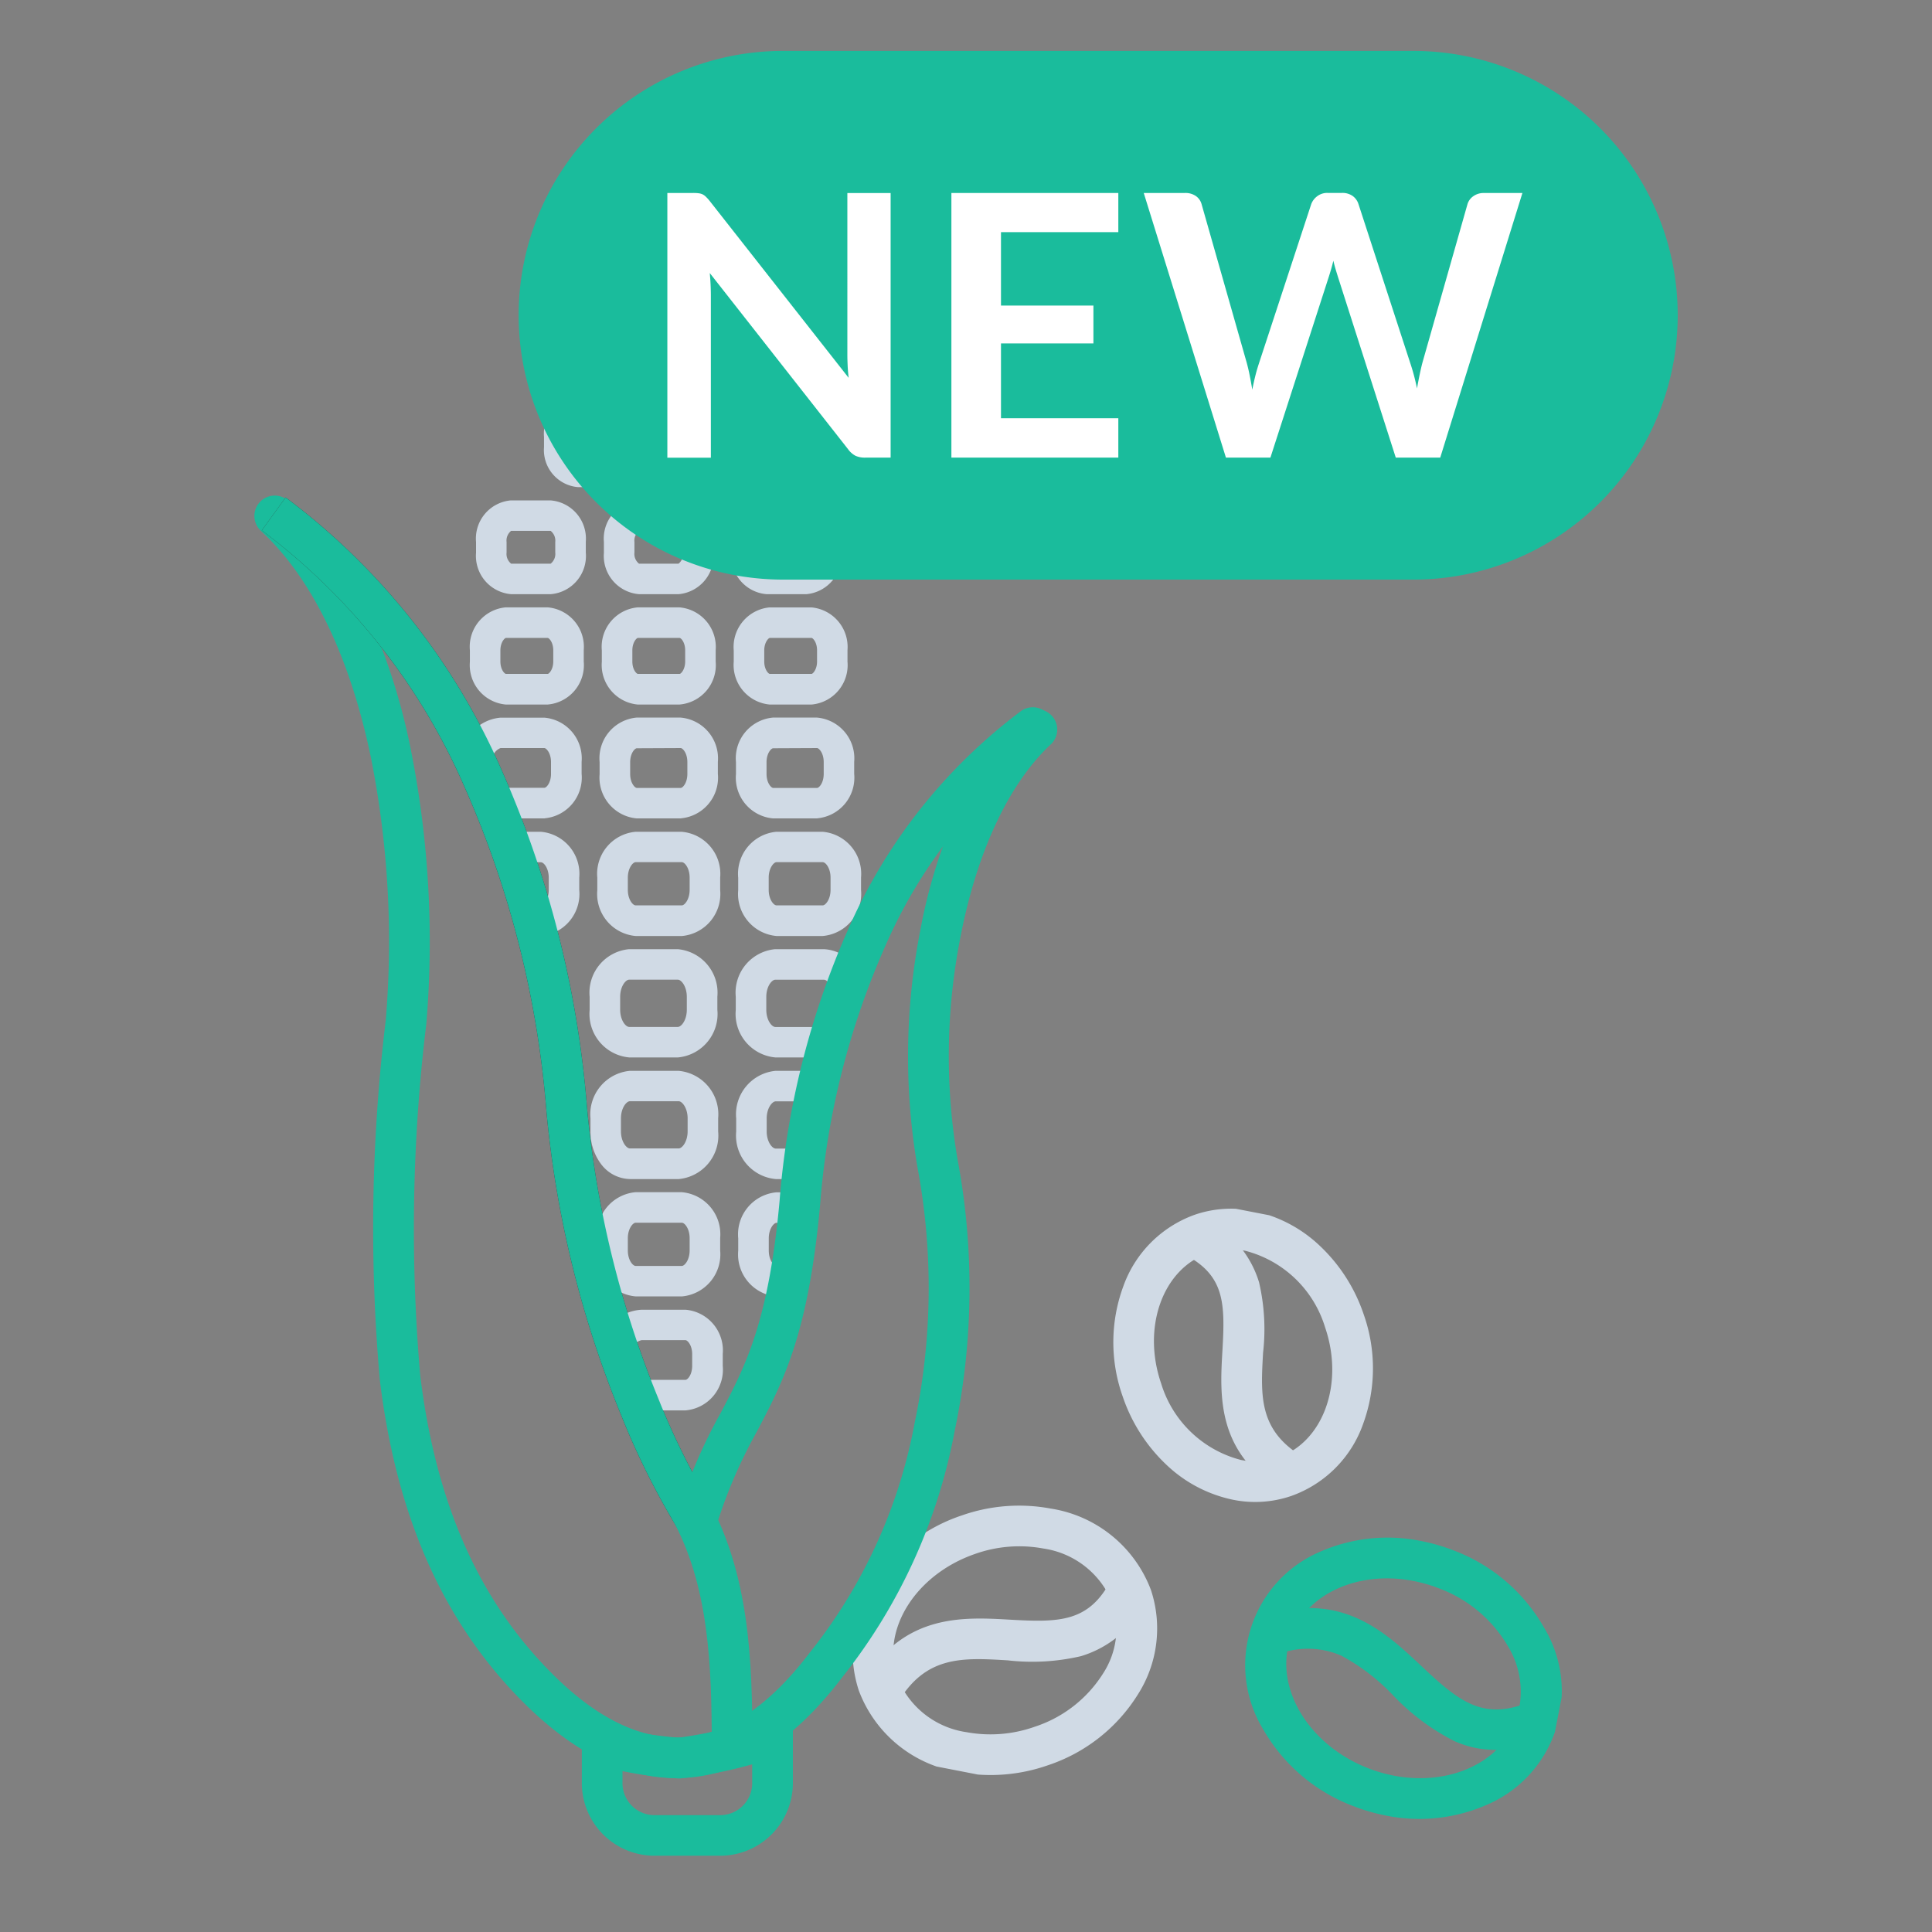 <svg id="b21b7d32-c7d3-40e2-ac95-842673832feb" data-name="Layer 3" xmlns="http://www.w3.org/2000/svg" xmlns:xlink="http://www.w3.org/1999/xlink" width="27.458mm" height="27.458mm" viewBox="0 0 77.833 77.833"><rect x="0" y="0" width="77.833" height="77.833" fill="#808080" stroke="none"/><defs><clipPath id="ea01012f-9cb2-4702-ba75-1c8b586ffdf5"><rect id="b4e7b42e-4750-4c72-bff9-6c897e5ebc21" data-name="SVGID" x="37.67" y="46.905" width="24.358" height="28.42" transform="translate(-19.655 98.387) rotate(-79)" fill="none"/></clipPath><clipPath id="e309300c-cdb0-4101-bafe-26a6daca6414"><rect id="b19a20db-9e68-4fe0-abb7-f7af8c7ba069" data-name="SVGID" x="10.244" y="15.978" width="32.381" height="58.777" fill="none"/></clipPath></defs><title>Artboard 1</title><g clip-path="url(#ea01012f-9cb2-4702-ba75-1c8b586ffdf5)"><path d="M49.677,60.42A5.507,5.507,0,0,1,47,59.019a6.743,6.743,0,0,1-1.767-2.749,6.518,6.518,0,0,1,.012-4.425,4.762,4.762,0,0,1,2.886-2.907,4.507,4.507,0,0,1,2.354-.156,5.513,5.513,0,0,1,2.678,1.4,6.748,6.748,0,0,1,1.768,2.749,6.524,6.524,0,0,1-.013,4.425,4.756,4.756,0,0,1-2.887,2.907A4.489,4.489,0,0,1,49.677,60.42Zm.493-10.03a2.881,2.881,0,0,0-1.507.1c-1.818.626-2.666,2.981-1.883,5.25a4.546,4.546,0,0,0,3.21,3.075,2.877,2.877,0,0,0,1.506-.1c1.819-.626,2.666-2.981,1.884-5.25A4.545,4.545,0,0,0,50.17,50.39Z" fill="#d0dae5"/><path d="M51.639,60.092c-2.627-1.574-2.5-3.859-2.391-5.694.109-1.9.092-3.015-1.52-3.858l.759-1.452a4.162,4.162,0,0,1,2.235,2.569,8.337,8.337,0,0,1,.163,2.834c-.1,1.749-.18,3.131,1.6,4.2Z" fill="#d0dae5"/><path d="M57.254,62.082a7.688,7.688,0,0,1,1.271.365,7.051,7.051,0,0,1,3.657,3.086,4.969,4.969,0,0,1-2.289,7.178,6.776,6.776,0,0,1-4.065.43,7.691,7.691,0,0,1-1.271-.366A7.057,7.057,0,0,1,50.9,69.688a4.972,4.972,0,0,1,2.289-7.178A6.767,6.767,0,0,1,57.254,62.082Zm-1.109,9.451c2.2.427,4.261-.494,4.913-2.189a3.523,3.523,0,0,0-.3-3.011,5.412,5.412,0,0,0-2.817-2.356,5.945,5.945,0,0,0-1-.286c-2.2-.427-4.261.494-4.911,2.188-.769,2,.629,4.411,3.118,5.368a6.057,6.057,0,0,0,1,.286Z" fill="#1abc9c"/><path d="M59.5,70.429a4.23,4.23,0,0,1-.905-.285A9.054,9.054,0,0,1,56.124,68.3a8.228,8.228,0,0,0-2.088-1.6,3.375,3.375,0,0,0-2.626-.026l-.533-1.548c3.121-1.079,4.924.618,6.374,1.982,1.538,1.449,2.5,2.23,4.383,1.453l.623,1.515A4.734,4.734,0,0,1,59.5,70.429Z" fill="#1abc9c"/><path d="M42.339,60.776a5.158,5.158,0,0,1,4.029,3.281,4.938,4.938,0,0,1-.534,4.217,6.78,6.78,0,0,1-3.618,2.842,6.971,6.971,0,0,1-3.588.275A5.154,5.154,0,0,1,34.6,68.11a4.941,4.941,0,0,1,.533-4.217,6.784,6.784,0,0,1,3.614-2.842A6.953,6.953,0,0,1,42.339,60.776Zm-3.4,9.007a5.331,5.331,0,0,0,2.743-.218,5.135,5.135,0,0,0,2.753-2.141,3.322,3.322,0,0,0,.384-2.834,3.54,3.54,0,0,0-2.791-2.207,5.32,5.32,0,0,0-2.743.218c-2.39.823-3.8,3.056-3.137,4.976A3.541,3.541,0,0,0,38.939,69.783Z" fill="#d0dae5"/><path d="M36.181,68.574l-1.4-.843c1.633-2.725,4.008-2.589,5.916-2.48,2,.114,3.176.1,4.069-1.609l1.452.759A4.313,4.313,0,0,1,43.55,66.72a8.634,8.634,0,0,1-2.954.169C38.76,66.779,37.306,66.7,36.181,68.574Z" fill="#d0dae5"/></g><g clip-path="url(#e309300c-cdb0-4101-bafe-26a6daca6414)"><path d="M27.243,71.634c-2.037,0-4.078-1-6.075-2.969-3.27-3.228-5.188-7.5-5.866-13.07a69.511,69.511,0,0,1,.238-14.489,37.93,37.93,0,0,0-.6-10.6c-.849-4.079-2.383-7.235-4.436-9.126a.82.82,0,0,1,1.11-1.207,14.193,14.193,0,0,1,3.15,4.467,25.235,25.235,0,0,1,1.781,5.531,39.631,39.631,0,0,1,.63,11.073A68.4,68.4,0,0,0,16.928,55.4c.63,5.185,2.393,9.143,5.39,12.1,1.793,1.771,3.561,2.606,5.255,2.484,1.735-.125,3.44-1.278,5.064-3.426l.026-.032a20.923,20.923,0,0,0,4.187-9.215,26.37,26.37,0,0,0,.117-10.254,26.4,26.4,0,0,1,.11-9.585,21.408,21.408,0,0,1,1.5-4.845,11.922,11.922,0,0,1,2.679-3.871.819.819,0,0,1,1.11,1.2c-1.707,1.573-3.013,4.349-3.677,7.817a24.7,24.7,0,0,0-.108,8.961,28.038,28.038,0,0,1-.12,10.907,22.567,22.567,0,0,1-4.523,9.921c-1.919,2.53-4.019,3.894-6.241,4.055C27.543,71.629,27.393,71.634,27.243,71.634Z" fill="#1abc9c"/><path d="M27.379,61.712a30.628,30.628,0,0,1-2.35-4.686A42.5,42.5,0,0,1,22.017,44.81v0a40.053,40.053,0,0,0-3.31-13.12,25.679,25.679,0,0,0-8.162-10.322l.963-1.328A27.311,27.311,0,0,1,20.2,31a41.683,41.683,0,0,1,3.453,13.66,40.832,40.832,0,0,0,2.876,11.7,29.847,29.847,0,0,0,2.222,4.455Z" fill="#333"/><path d="M30.312,70.367H28.674c0-3.318-.119-6.519-1.614-9.212l1.432-.8C30.178,63.394,30.315,66.824,30.312,70.367Z" fill="#1abc9c"/><path d="M31.942,68.925v2.862a2.931,2.931,0,0,1-2.879,2.973H26.318a2.929,2.929,0,0,1-2.878-2.973V69.339l.99.212a21.806,21.806,0,0,0,2.885.455h.036A24.79,24.79,0,0,0,30.9,69.22Zm-2.879,4.2a1.292,1.292,0,0,0,1.24-1.335v-.712a17.894,17.894,0,0,1-2.9.568h-.088a15.443,15.443,0,0,1-2.237-.294v.437a1.292,1.292,0,0,0,1.242,1.336Z" fill="#1abc9c"/><path d="M27.306,42.6H25.348a1.76,1.76,0,0,1-1.594-1.912v-.531a1.76,1.76,0,0,1,1.586-1.918h1.965A1.76,1.76,0,0,1,28.9,40.151v.531A1.759,1.759,0,0,1,27.313,42.6Zm-1.958-3.133c-.145,0-.364.276-.364.69v.523c0,.415.219.691.364.691h1.958c.145,0,.363-.276.363-.691v-.523c0-.414-.218-.69-.363-.69Z" fill="#d0dae5"/><path d="M33.193,42.6H31.235a1.761,1.761,0,0,1-1.594-1.913v-.53a1.759,1.759,0,0,1,1.584-1.918h1.967A1.608,1.608,0,0,1,34.658,39.4l-1.158.409c-.082-.223-.215-.34-.307-.34H31.235c-.145,0-.364.276-.364.69v.523c0,.415.219.691.364.691h1.958Z" fill="#d0dae5"/><path d="M25.608,48.029h1.86a1.7,1.7,0,0,1,1.545,1.846v.5a1.7,1.7,0,0,1-1.536,1.852H25.608a1.7,1.7,0,0,1-1.545-1.845v-.5A1.7,1.7,0,0,1,25.6,48.029ZM27.468,51c.111,0,.315-.237.315-.624v-.492c0-.388-.2-.625-.315-.625h-1.86c-.111,0-.315.238-.315.625v.492c0,.387.2.624.315.624Z" fill="#d0dae5"/><path d="M32.175,52.232h-.89a1.7,1.7,0,0,1-1.545-1.845v-.5a1.7,1.7,0,0,1,1.537-1.853h.9v1.228h-.89c-.112,0-.316.238-.316.625v.492c0,.387.2.624.316.624h.89Z" fill="#d0dae5"/><path d="M27.617,56.82H25.85a1.3,1.3,0,0,1-.492-.1l.464-1.138a.083.083,0,0,0,.027.007h1.767c.082,0,.269-.2.269-.564v-.472c0-.365-.191-.563-.269-.563H25.85a.564.564,0,0,0-.364.26l-1.02-.686a1.75,1.75,0,0,1,1.384-.8h1.767a1.645,1.645,0,0,1,1.5,1.782v.481a1.646,1.646,0,0,1-1.488,1.791Z" fill="#d0dae5"/><path d="M27.468,37.708h-1.86a1.7,1.7,0,0,1-1.545-1.846v-.5A1.7,1.7,0,0,1,25.6,33.51h1.868a1.7,1.7,0,0,1,1.545,1.845v.5a1.7,1.7,0,0,1-1.537,1.853Zm-1.86-2.975c-.111,0-.315.237-.315.625v.491c0,.388.2.625.315.625h1.86c.111,0,.315-.237.315-.625v-.491c0-.388-.2-.625-.315-.625Z" fill="#d0dae5"/><path d="M21.791,37.707h-.272V36.478h.272c.112,0,.316-.237.316-.625v-.491c0-.388-.2-.625-.316-.625H20.712V33.509h1.079a1.7,1.7,0,0,1,1.545,1.844v.5A1.7,1.7,0,0,1,21.8,37.706Z" fill="#d0dae5"/><path d="M33.145,37.708H31.284a1.7,1.7,0,0,1-1.545-1.846v-.5a1.7,1.7,0,0,1,1.536-1.853h1.868a1.7,1.7,0,0,1,1.545,1.845v.5a1.7,1.7,0,0,1-1.536,1.853Zm-1.861-2.975c-.112,0-.316.237-.316.625v.491c0,.388.2.625.316.625h1.86c.112,0,.316-.237.316-.625v-.491c0-.388-.2-.625-.316-.625Z" fill="#d0dae5"/><path d="M27.422,32.971H25.656a1.647,1.647,0,0,1-1.5-1.782V30.7a1.646,1.646,0,0,1,1.488-1.791h1.776a1.648,1.648,0,0,1,1.5,1.784v.48a1.645,1.645,0,0,1-1.485,1.794Zm-1.766-2.826c-.082,0-.269.2-.269.563v.472c0,.366.19.563.269.563h1.766c.082,0,.269-.2.269-.563V30.7c0-.366-.19-.563-.269-.563Z" fill="#d0dae5"/><path d="M21.931,32.971H20.164a1.313,1.313,0,0,1-.4-.062l.374-1.171a.061.061,0,0,0,.024,0h1.767c.082,0,.269-.2.269-.562V30.7c0-.366-.191-.563-.269-.563H20.164a.549.549,0,0,0-.341.563H18.594a1.715,1.715,0,0,1,1.57-1.788h1.767a1.647,1.647,0,0,1,1.5,1.782v.478a1.647,1.647,0,0,1-1.485,1.794Z" fill="#d0dae5"/><path d="M32.915,32.971H31.149a1.646,1.646,0,0,1-1.5-1.782V30.7a1.646,1.646,0,0,1,1.488-1.791h1.775a1.646,1.646,0,0,1,1.5,1.783v.481a1.645,1.645,0,0,1-1.485,1.794Zm-1.766-2.826c-.082,0-.268.2-.268.563v.472c0,.366.191.563.268.563h1.766c.082,0,.269-.2.269-.563V30.7c0-.366-.191-.563-.269-.563Z" fill="#d0dae5"/><path d="M27.379,28.384H25.7a1.6,1.6,0,0,1-1.455-1.723V26.2a1.594,1.594,0,0,1,1.444-1.731h1.689a1.6,1.6,0,0,1,1.454,1.723v.459a1.594,1.594,0,0,1-1.445,1.731ZM25.7,25.7c-.056,0-.225.179-.225.5v.449c0,.327.168.5.225.5h1.679c.055,0,.224-.179.224-.5V26.2c0-.328-.169-.5-.224-.5Z" fill="#d0dae5"/><path d="M22.063,28.384H20.386a1.594,1.594,0,0,1-1.456-1.722V26.2a1.594,1.594,0,0,1,1.443-1.732h1.689a1.594,1.594,0,0,1,1.455,1.722v.46a1.594,1.594,0,0,1-1.443,1.732ZM20.386,25.7c-.057,0-.227.179-.227.5v.449c0,.327.17.5.227.5h1.677c.056,0,.226-.179.226-.5V26.2c0-.328-.17-.5-.226-.5Z" fill="#d0dae5"/><path d="M32.692,28.384H31.014a1.6,1.6,0,0,1-1.455-1.723V26.2A1.6,1.6,0,0,1,31,24.47h1.688a1.6,1.6,0,0,1,1.454,1.723v.459A1.594,1.594,0,0,1,32.7,28.383ZM31.014,25.7c-.055,0-.225.179-.225.5v.449c0,.327.169.5.225.5h1.678c.056,0,.224-.179.224-.5V26.2c0-.328-.168-.5-.224-.5Z" fill="#d0dae5"/><path d="M27.336,23.937H25.742a1.546,1.546,0,0,1-1.413-1.667v-.435a1.544,1.544,0,0,1,1.4-1.676h1.6a1.544,1.544,0,0,1,1.412,1.666v.436a1.545,1.545,0,0,1-1.4,1.676Zm0-2.55H25.742a.5.5,0,0,0-.183.448v.425a.5.5,0,0,0,.184.448h1.593a.506.506,0,0,0,.183-.448v-.425a.5.5,0,0,0-.185-.448Z" fill="#d0dae5"/><path d="M22.19,23.937h-1.6a1.546,1.546,0,0,1-1.412-1.667v-.435a1.544,1.544,0,0,1,1.4-1.676h1.6A1.545,1.545,0,0,1,23.6,21.824v.436a1.545,1.545,0,0,1-1.4,1.676Zm0-2.55h-1.6a.5.5,0,0,0-.182.448v.425a.5.5,0,0,0,.184.448h1.593a.5.5,0,0,0,.184-.448v-.425a.5.5,0,0,0-.185-.448Z" fill="#d0dae5"/><path d="M32.481,23.937h-1.6a1.544,1.544,0,0,1-1.411-1.667v-.435a1.543,1.543,0,0,1,1.4-1.676h1.605a1.544,1.544,0,0,1,1.413,1.665v.437a1.545,1.545,0,0,1-1.4,1.676Zm0-2.55H30.887a.5.5,0,0,0-.182.448v.425a.5.5,0,0,0,.184.448h1.592a.5.5,0,0,0,.183-.448v-.425a.5.5,0,0,0-.183-.448Z" fill="#d0dae5"/><path d="M24.8,19.625H23.289a1.5,1.5,0,0,1-1.373-1.611V17.6a1.5,1.5,0,0,1,1.36-1.622H24.8a1.5,1.5,0,0,1,1.373,1.61V18a1.5,1.5,0,0,1-1.36,1.622ZM23.3,18.4h1.5a.478.478,0,0,0,.15-.394v-.4A.477.477,0,0,0,24.8,17.2H23.3a.48.48,0,0,0-.149.394V18A.48.48,0,0,0,23.3,18.4Z" fill="#d0dae5"/><path d="M29.789,19.625H28.271A1.5,1.5,0,0,1,26.9,18.011V17.6a1.5,1.5,0,0,1,1.36-1.623h1.523a1.5,1.5,0,0,1,1.373,1.611V18a1.5,1.5,0,0,1-1.36,1.622ZM28.281,18.4h1.5a.481.481,0,0,0,.15-.394v-.4a.483.483,0,0,0-.149-.394h-1.5a.483.483,0,0,0-.149.394V18A.483.483,0,0,0,28.281,18.4Z" fill="#d0dae5"/><path d="M27.338,47.5H25.38a1.49,1.49,0,0,1-1.183-.628,2.158,2.158,0,0,1-.409-1.291v-.523a1.759,1.759,0,0,1,1.586-1.918h1.964a1.759,1.759,0,0,1,1.594,1.911v.531A1.76,1.76,0,0,1,27.347,47.5ZM25.38,44.364c-.145,0-.364.275-.364.69v.523c0,.415.219.69.364.69h1.958c.145,0,.364-.275.364-.69v-.523c0-.415-.219-.69-.364-.69Z" fill="#d0dae5"/><path d="M32.535,47.5H31.252a1.759,1.759,0,0,1-1.594-1.911v-.531a1.761,1.761,0,0,1,1.586-1.918h1.965v1.229H31.252c-.145,0-.365.275-.365.69v.523c0,.415.22.69.365.69h1.283Z" fill="#d0dae5"/><path d="M28.064,62.084a.82.82,0,0,1-.82-.819.829.829,0,0,1,.035-.237,21.2,21.2,0,0,1,1.758-4.113c.991-1.88,1.926-3.655,2.37-8.543a33.4,33.4,0,0,1,2.766-10.94,21.938,21.938,0,0,1,6.979-8.8.82.82,0,0,1,.963,1.326,20.31,20.31,0,0,0-6.452,8.16,31.716,31.716,0,0,0-2.622,10.4v0c-.474,5.215-1.484,7.132-2.553,9.161A19.765,19.765,0,0,0,28.85,61.5a.818.818,0,0,1-.786.581Z" fill="#1abc9c"/><path d="M27.379,61.712a30.628,30.628,0,0,1-2.35-4.686A42.5,42.5,0,0,1,22.017,44.81v0a40.053,40.053,0,0,0-3.31-13.12,25.679,25.679,0,0,0-8.162-10.322l.963-1.328A27.311,27.311,0,0,1,20.2,31a41.683,41.683,0,0,1,3.453,13.66,40.832,40.832,0,0,0,2.876,11.7,29.847,29.847,0,0,0,2.222,4.455Z" fill="#1abc9c"/></g><path d="M31.543,2.051h25.4A10.65,10.65,0,0,1,67.589,12.7h0a10.65,10.65,0,0,1-10.65,10.65h-25.4A10.65,10.65,0,0,1,20.894,12.7h0A10.65,10.65,0,0,1,31.543,2.051Z" fill="#1abc9c"/><path d="M27.925,7.774a1.808,1.808,0,0,1,.221.012.515.515,0,0,1,.159.044.54.54,0,0,1,.136.1,1.647,1.647,0,0,1,.148.164l5.6,7.127c-.02-.172-.034-.34-.041-.505s-.012-.316-.011-.454V7.777H35.88V18.436H34.856a.917.917,0,0,1-.391-.074.871.871,0,0,1-.3-.266L28.594,11c.015.158.026.313.033.468s.011.3.011.424v6.548H26.885V7.774Zm17.128,0V9.352H40.326v2.957H44.05v1.526H40.326V16.85h4.727v1.586H38.328V7.774Zm1.024,0h1.667a.741.741,0,0,1,.431.122.59.59,0,0,1,.232.328L50.222,14.6q.066.236.121.512c.037.184.072.379.107.586.04-.206.083-.4.13-.586s.1-.356.151-.512l2.094-6.378a.7.7,0,0,1,.232-.31.659.659,0,0,1,.425-.14h.582a.715.715,0,0,1,.428.122.639.639,0,0,1,.236.328L56.805,14.6a8.431,8.431,0,0,1,.28,1.048c.035-.191.07-.376.107-.553s.074-.34.114-.491l1.813-6.378a.6.6,0,0,1,.229-.317.7.7,0,0,1,.428-.133h1.556l-3.31,10.658H56.23L53.9,11.151c-.029-.093-.06-.194-.092-.3s-.063-.224-.092-.347c-.03.123-.06.239-.092.347s-.062.209-.092.3L51.18,18.436H49.388Z" fill="#fff"/></svg>